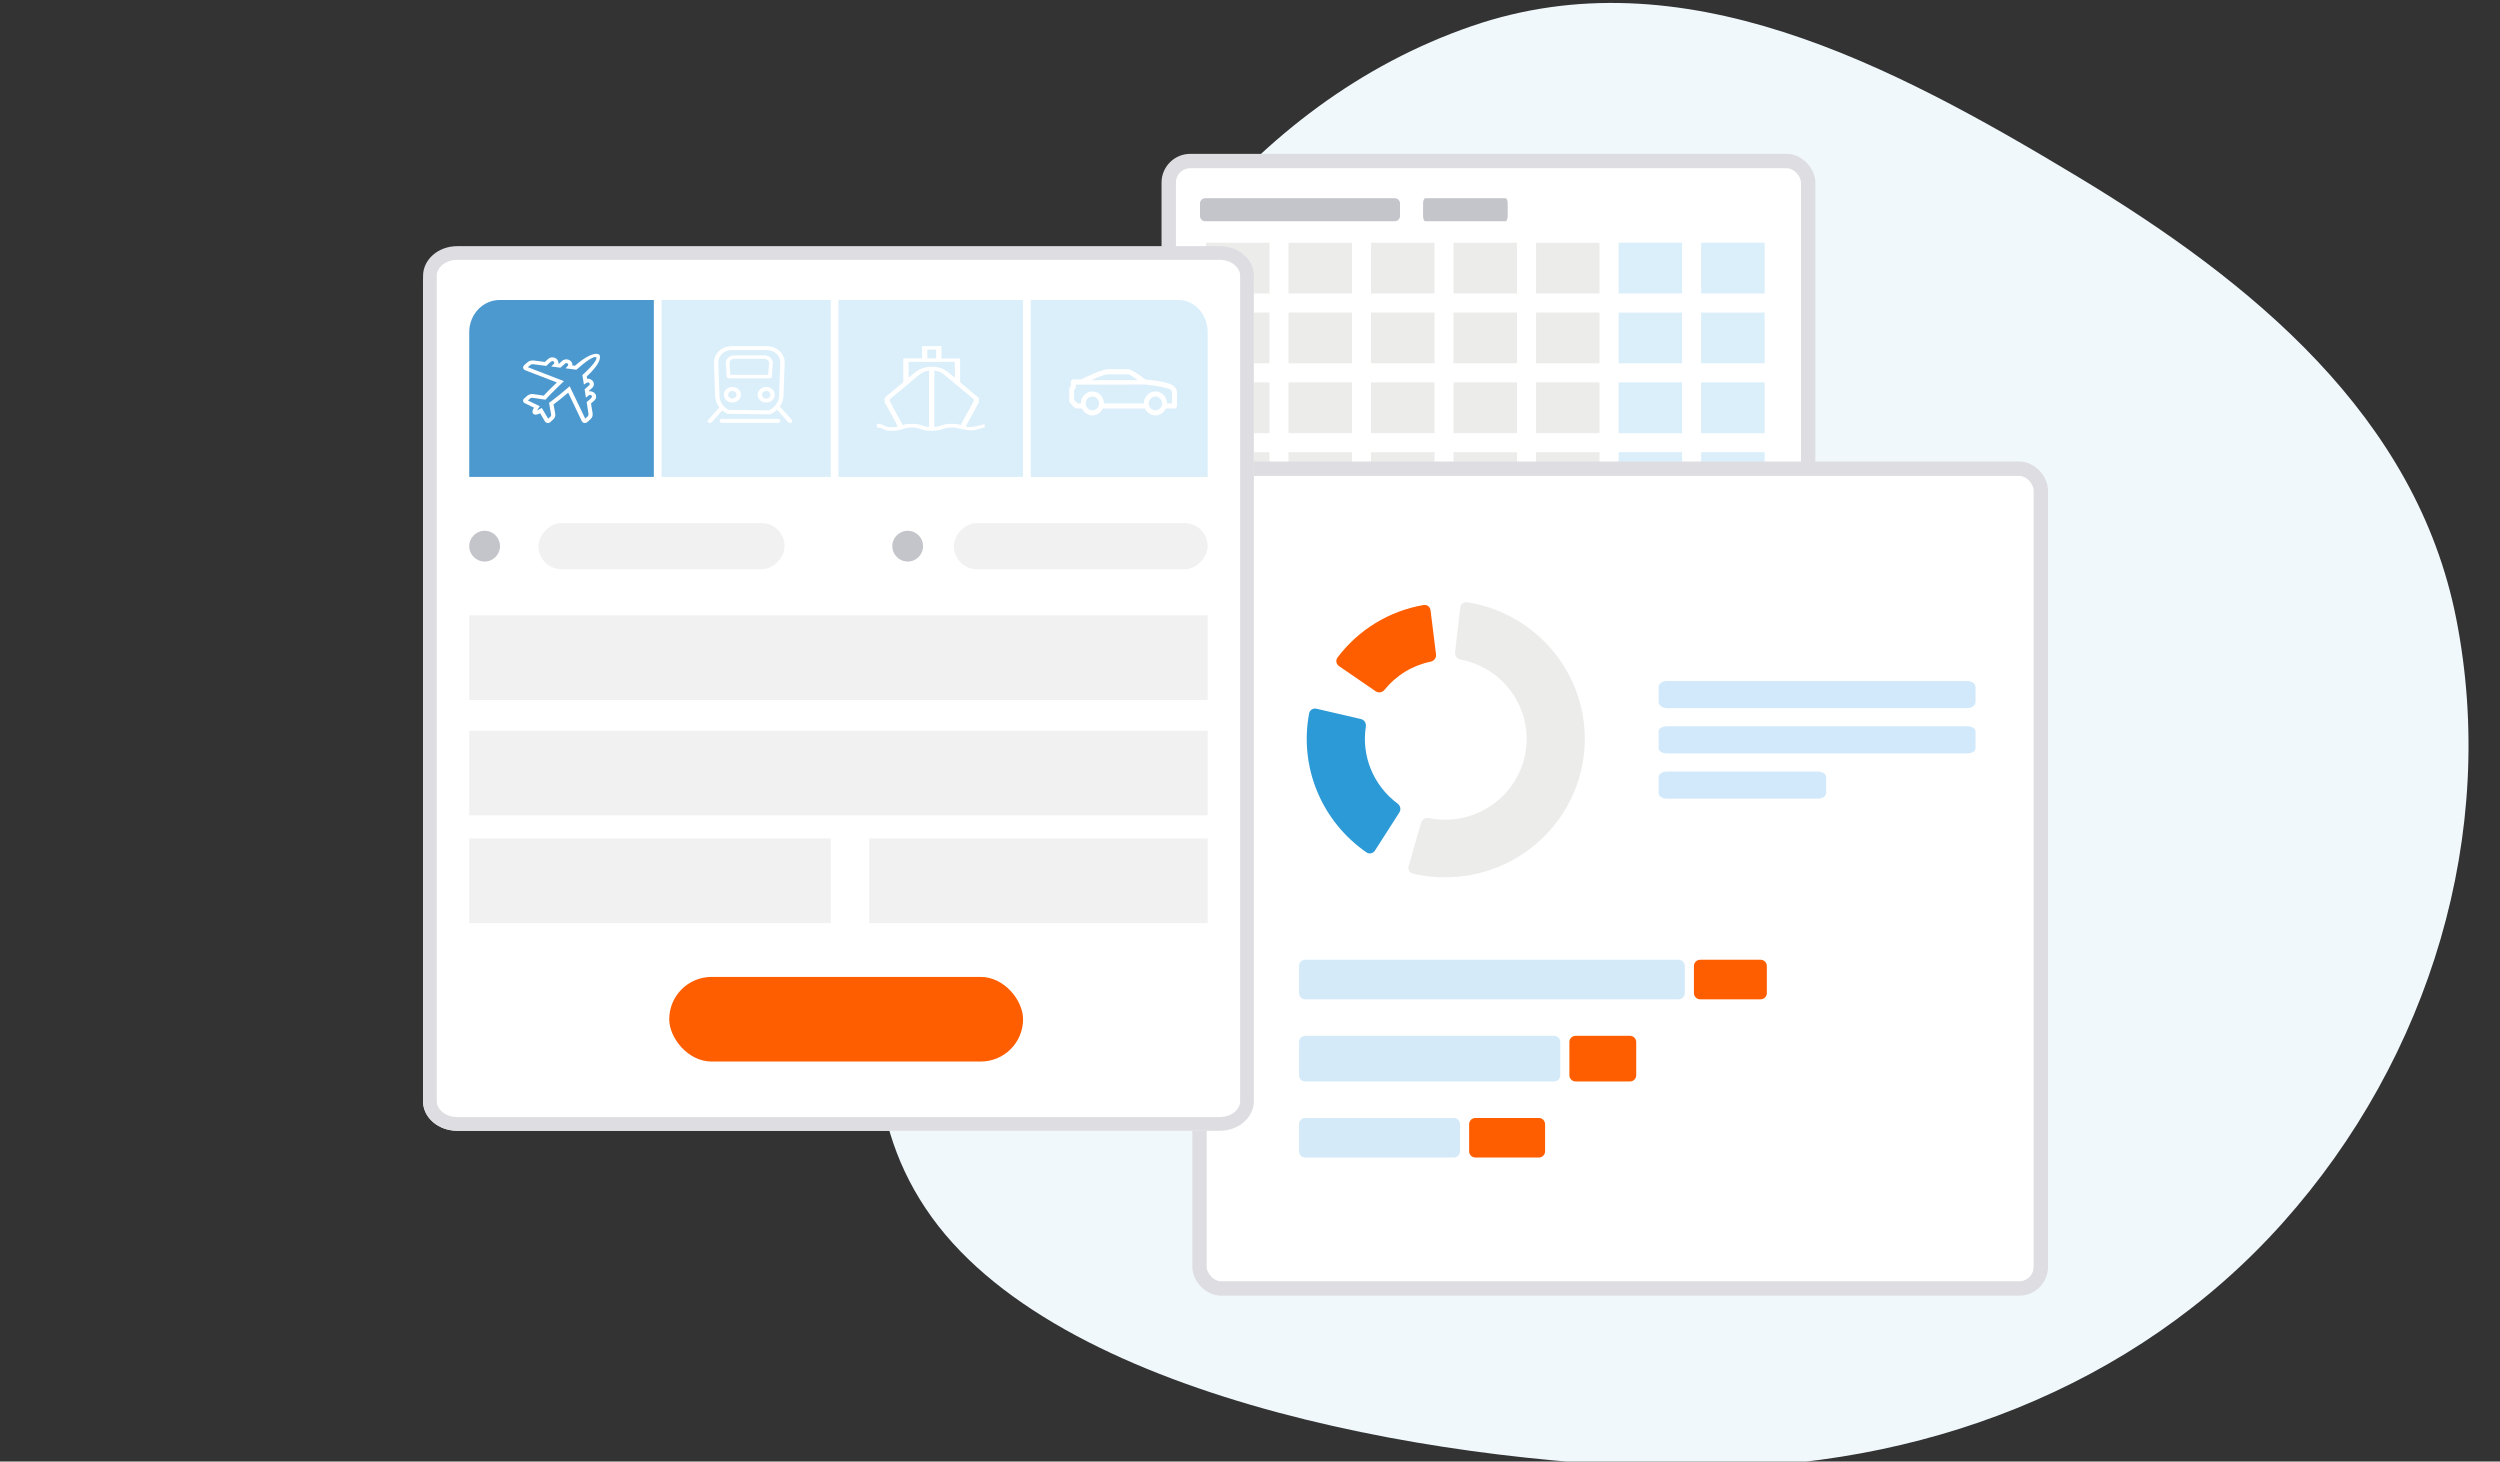 <?xml version="1.0" encoding="UTF-8"?> <svg xmlns="http://www.w3.org/2000/svg" width="325" height="190" viewBox="0 0 325 190" fill="none"><rect x="0" y="0" width="325" height="190" fill="#333333" stroke="none"/><g clip-path="url(#clip0)"><path fill-rule="evenodd" clip-rule="evenodd" d="M296.771 158.951C277.412 180.624 249.341 190.927 220.752 190.798C190.301 190.661 138.763 182.652 121.137 158.251C103.145 133.346 123.738 99.821 133.43 69.918C142.92 40.642 162.286 13.386 191.332 3.39C218.644 -6.008 245.787 8.329 270.014 22.916C292.792 36.631 314.136 54.123 319.314 80.451C324.77 108.189 315.962 137.465 296.771 158.951Z" fill="#F0F8FC"></path><rect x="151.935" y="20.935" width="83.13" height="55.897" rx="2.804" fill="white" stroke="#DDDDE2" stroke-width="1.87"></rect><rect x="156.777" y="63.738" width="8.252" height="6.602" fill="#ECECEA"></rect><rect x="167.505" y="63.738" width="8.252" height="6.602" fill="#ECECEA"></rect><rect x="178.233" y="63.738" width="8.252" height="6.602" fill="#ECECEA"></rect><rect x="156.777" y="31.553" width="8.252" height="6.602" fill="#ECECEA"></rect><rect x="156.777" y="40.631" width="8.252" height="6.602" fill="#ECECEA"></rect><rect x="156.777" y="49.709" width="8.252" height="6.602" fill="#ECECEA"></rect><rect x="156.777" y="58.786" width="8.252" height="6.602" fill="#ECECEA"></rect><rect x="167.505" y="31.553" width="8.252" height="6.602" fill="#ECECEA"></rect><rect x="167.505" y="40.631" width="8.252" height="6.602" fill="#ECECEA"></rect><rect x="167.505" y="49.709" width="8.252" height="6.602" fill="#ECECEA"></rect><rect x="167.505" y="58.786" width="8.252" height="6.602" fill="#ECECEA"></rect><rect x="178.233" y="31.553" width="8.252" height="6.602" fill="#ECECEA"></rect><rect x="178.233" y="40.631" width="8.252" height="6.602" fill="#ECECEA"></rect><rect x="178.233" y="49.709" width="8.252" height="6.602" fill="#ECECEA"></rect><rect x="178.233" y="58.786" width="8.252" height="6.602" fill="#ECECEA"></rect><rect x="188.961" y="31.553" width="8.252" height="6.602" fill="#ECECEA"></rect><rect x="188.961" y="40.631" width="8.252" height="6.602" fill="#ECECEA"></rect><rect x="188.961" y="49.709" width="8.252" height="6.602" fill="#ECECEA"></rect><rect x="188.961" y="58.786" width="8.252" height="6.602" fill="#ECECEA"></rect><rect x="199.689" y="31.553" width="8.252" height="6.602" fill="#ECECEA"></rect><rect x="199.689" y="40.631" width="8.252" height="6.602" fill="#ECECEA"></rect><rect x="199.689" y="49.709" width="8.252" height="6.602" fill="#ECECEA"></rect><rect x="199.689" y="58.786" width="8.252" height="6.602" fill="#ECECEA"></rect><rect x="210.418" y="31.553" width="8.252" height="6.602" fill="#DBEFFA"></rect><rect x="221.146" y="31.553" width="8.252" height="6.602" fill="#DBEFFA"></rect><rect x="210.418" y="40.631" width="8.252" height="6.602" fill="#DBEFFA"></rect><rect x="221.146" y="40.631" width="8.252" height="6.602" fill="#DBEFFA"></rect><rect x="210.418" y="49.709" width="8.252" height="6.602" fill="#DBEFFA"></rect><rect x="221.146" y="49.709" width="8.252" height="6.602" fill="#DBEFFA"></rect><rect x="210.418" y="58.786" width="8.252" height="6.602" fill="#DBEFFA"></rect><rect x="221.146" y="58.786" width="8.252" height="6.602" fill="#DBEFFA"></rect><rect x="155.935" y="60.935" width="109.369" height="106.564" rx="2.804" fill="white" stroke="#DDDDE2" stroke-width="1.87"></rect><path d="M183.122 112.59C182.999 113.019 183.248 113.469 183.683 113.57C185.858 114.08 188.111 114.187 190.33 113.886C192.816 113.547 195.205 112.702 197.346 111.404C199.486 110.105 201.332 108.381 202.766 106.341C204.2 104.3 205.192 101.987 205.679 99.548C206.167 97.108 206.138 94.595 205.596 92.167C205.054 89.739 204.009 87.449 202.529 85.441C201.049 83.432 199.165 81.75 196.995 80.499C195.058 79.382 192.931 78.632 190.722 78.282C190.283 78.213 189.884 78.532 189.833 78.973L189.158 84.814C189.107 85.257 189.426 85.654 189.864 85.738C191.034 85.961 192.16 86.378 193.193 86.974C194.46 87.704 195.559 88.686 196.424 89.859C197.288 91.031 197.897 92.368 198.214 93.785C198.53 95.203 198.547 96.67 198.263 98.094C197.978 99.518 197.399 100.868 196.562 102.06C195.725 103.251 194.647 104.257 193.398 105.015C192.148 105.774 190.753 106.267 189.302 106.464C188.116 106.625 186.913 106.586 185.743 106.35C185.308 106.263 184.865 106.507 184.743 106.933L183.122 112.59Z" fill="#ECECEA"></path><path d="M185.971 79.333C185.916 78.891 185.513 78.575 185.075 78.65C182.864 79.028 180.742 79.823 178.823 80.993C176.903 82.164 175.225 83.688 173.875 85.482C173.607 85.838 173.702 86.341 174.069 86.593L178.842 89.868C179.209 90.12 179.708 90.023 179.988 89.676C180.738 88.743 181.645 87.946 182.669 87.321C183.694 86.696 184.818 86.255 185.989 86.015C186.425 85.926 186.74 85.526 186.685 85.084L185.971 79.333Z" fill="#FE5E00"></path><path d="M171.135 92.133C170.703 92.033 170.269 92.301 170.186 92.737C169.543 96.134 169.9 99.649 171.223 102.86C172.548 106.073 174.779 108.832 177.642 110.812C178.006 111.064 178.501 110.952 178.74 110.579L181.921 105.612C182.162 105.234 182.048 104.735 181.688 104.468C180.152 103.33 178.952 101.796 178.223 100.028C177.494 98.259 177.267 96.332 177.559 94.454C177.628 94.013 177.361 93.578 176.926 93.477L171.135 92.133Z" fill="#2B9AD6"></path><path d="M215.622 89.327C215.622 88.886 216.111 88.528 216.714 88.528H255.729C256.332 88.528 256.821 88.886 256.821 89.327V91.26C256.821 91.701 256.332 92.059 255.729 92.059H216.714C216.111 92.059 215.622 91.701 215.622 91.26V89.327Z" fill="#D2E9FB"></path><path d="M215.621 95.068C215.621 94.706 216.11 94.413 216.714 94.413H255.729C256.332 94.413 256.821 94.706 256.821 95.068V97.291C256.821 97.652 256.332 97.945 255.729 97.945H216.714C216.11 97.945 215.621 97.652 215.621 97.291V95.068Z" fill="#D2E9FB"></path><path d="M215.621 101.019C215.621 100.621 216.107 100.299 216.706 100.299H236.314C236.913 100.299 237.398 100.621 237.398 101.019V103.111C237.398 103.508 236.913 103.83 236.314 103.83H216.706C216.107 103.83 215.621 103.508 215.621 103.111V101.019Z" fill="#D2E9FB"></path><path d="M228.882 124.768C229.327 124.768 229.688 125.129 229.688 125.574L229.688 129.104C229.688 129.549 229.327 129.91 228.882 129.91L221.017 129.91C220.571 129.91 220.21 129.549 220.21 129.104L220.21 125.574C220.21 125.129 220.571 124.768 221.017 124.768L228.882 124.768Z" fill="#FE5E00"></path><path d="M218.22 124.768C218.665 124.768 219.026 125.129 219.026 125.574L219.026 129.104C219.026 129.549 218.665 129.91 218.22 129.91L169.681 129.91C169.236 129.91 168.875 129.549 168.875 129.104L168.875 125.574C168.875 125.129 169.236 124.768 169.681 124.768L218.22 124.768Z" fill="#D4EAF8"></path><path d="M211.902 134.657C212.347 134.657 212.708 135.018 212.708 135.463L212.708 139.784C212.708 140.229 212.347 140.59 211.902 140.59L204.827 140.59C204.381 140.59 204.021 140.229 204.021 139.784L204.021 135.463C204.021 135.018 204.381 134.657 204.827 134.657L211.902 134.657Z" fill="#FE5E00"></path><path d="M202.03 134.657C202.475 134.657 202.836 135.018 202.836 135.463L202.836 139.784C202.836 140.229 202.475 140.59 202.03 140.59L169.682 140.59C169.237 140.59 168.876 140.229 168.876 139.784L168.876 135.463C168.876 135.018 169.237 134.657 169.682 134.657L202.03 134.657Z" fill="#D4EAF8"></path><path d="M200.055 145.337C200.5 145.337 200.861 145.698 200.861 146.143L200.861 149.673C200.861 150.118 200.5 150.479 200.055 150.479L191.795 150.479C191.349 150.479 190.988 150.118 190.988 149.673L190.988 146.143C190.988 145.698 191.349 145.337 191.795 145.337L200.055 145.337Z" fill="#FE5E00"></path><path d="M188.997 145.337C189.443 145.337 189.803 145.698 189.803 146.143L189.803 149.673C189.803 150.118 189.443 150.479 188.997 150.479L169.681 150.479C169.235 150.479 168.875 150.118 168.875 149.673L168.875 146.143C168.875 145.698 169.235 145.337 169.681 145.337L188.997 145.337Z" fill="#D4EAF8"></path><path d="M55 36.796C55 34.699 56.995 33 59.457 33H158.543C161.005 33 163 34.699 163 36.796V143.204C163 145.301 161.005 147 158.543 147H59.457C56.995 147 55 145.301 55 143.204V36.796Z" fill="white"></path><path d="M61 43.182C61 40.872 62.771 39 64.956 39H85V62H61V43.182Z" fill="#4C99D0"></path><rect x="61" y="80" width="96" height="11" fill="#F1F1F1"></rect><rect width="32" height="6" rx="3" transform="matrix(1 0 0 -1 70 74)" fill="#F1F1F1"></rect><rect width="33" height="6" rx="3" transform="matrix(1 0 0 -1 124 74)" fill="#F1F1F1"></rect><rect x="61" y="95" width="96" height="11" fill="#F1F1F1"></rect><rect x="87" y="127" width="46" height="11" rx="5.5" fill="#FE5E00"></rect><rect x="61" y="109" width="47" height="11" fill="#F1F1F1"></rect><rect x="113" y="109" width="44" height="11" fill="#F1F1F1"></rect><rect x="86" y="39" width="22" height="23" fill="#DBEFFA"></rect><path d="M99.948 53.348L94.719 53.278C94.543 53.188 94.389 53.078 94.246 52.958C94.103 52.838 93.981 52.698 93.882 52.548C93.772 52.388 93.695 52.218 93.629 52.038C93.574 51.858 93.541 51.668 93.53 51.468L93.376 47.139C93.376 47.039 93.387 46.929 93.398 46.83C93.42 46.72 93.453 46.62 93.497 46.52C93.53 46.43 93.585 46.33 93.651 46.24C93.717 46.16 93.783 46.07 93.871 45.99C93.948 45.92 94.037 45.85 94.136 45.79C94.235 45.73 94.334 45.68 94.433 45.64C94.532 45.6 94.653 45.57 94.763 45.55C94.884 45.52 94.994 45.51 95.115 45.51H99.695C99.816 45.51 99.937 45.53 100.047 45.55C100.157 45.57 100.267 45.6 100.377 45.64C100.487 45.68 100.586 45.73 100.686 45.79C100.774 45.85 100.862 45.92 100.95 45.99C101.027 46.07 101.104 46.16 101.17 46.24C101.225 46.33 101.28 46.43 101.324 46.52C101.368 46.61 101.39 46.72 101.412 46.83C101.434 46.929 101.434 47.039 101.434 47.139L101.28 51.468C101.269 51.668 101.236 51.868 101.17 52.048C101.104 52.248 101.005 52.428 100.884 52.598C100.763 52.758 100.63 52.898 100.465 53.028C100.322 53.148 100.146 53.258 99.959 53.338L99.948 53.348H99.937H99.948ZM94.477 48.969C94.488 49.029 94.51 49.079 94.554 49.119C94.598 49.159 94.664 49.179 94.73 49.179H100.091C100.157 49.179 100.212 49.159 100.267 49.119C100.322 49.079 100.333 49.029 100.344 48.969L100.465 47.269C100.476 47.13 100.454 46.989 100.41 46.859C100.366 46.73 100.278 46.62 100.179 46.52C100.069 46.42 99.948 46.34 99.805 46.28C99.673 46.23 99.519 46.2 99.376 46.2H95.446C95.302 46.2 95.148 46.23 95.005 46.28C94.873 46.34 94.752 46.42 94.642 46.52C94.543 46.62 94.466 46.74 94.411 46.859C94.356 46.98 94.345 47.13 94.356 47.269L94.477 48.969ZM95.633 50.379C95.501 50.329 95.358 50.309 95.214 50.309C95.071 50.309 94.917 50.329 94.785 50.379C94.653 50.429 94.532 50.509 94.422 50.599C94.312 50.689 94.235 50.809 94.18 50.928C94.125 51.048 94.103 51.178 94.103 51.318C94.103 51.458 94.125 51.588 94.18 51.708C94.235 51.828 94.323 51.938 94.422 52.028C94.521 52.118 94.653 52.198 94.785 52.248C94.917 52.298 95.06 52.328 95.214 52.328C95.523 52.328 95.798 52.218 95.996 52.028C96.106 51.938 96.183 51.828 96.238 51.708C96.293 51.588 96.326 51.458 96.326 51.318C96.326 51.178 96.293 51.048 96.238 50.928C96.183 50.809 96.106 50.699 95.996 50.599C95.886 50.499 95.776 50.429 95.633 50.379ZM95.424 50.858C95.49 50.889 95.545 50.919 95.6 50.968C95.655 51.019 95.688 51.069 95.71 51.129C95.743 51.188 95.754 51.248 95.754 51.318C95.754 51.388 95.743 51.448 95.71 51.508C95.688 51.568 95.644 51.628 95.6 51.668C95.556 51.708 95.49 51.748 95.424 51.778C95.358 51.798 95.281 51.818 95.214 51.818C95.148 51.818 95.06 51.798 95.005 51.778C94.939 51.748 94.873 51.718 94.829 51.668C94.785 51.618 94.73 51.568 94.708 51.508C94.675 51.448 94.664 51.388 94.664 51.318C94.664 51.248 94.675 51.188 94.708 51.129C94.73 51.069 94.774 51.008 94.829 50.968C94.884 50.928 94.939 50.889 95.005 50.858C95.06 50.839 95.137 50.819 95.214 50.819C95.291 50.819 95.358 50.839 95.424 50.858ZM100.036 50.379C99.904 50.329 99.761 50.309 99.607 50.309C99.453 50.309 99.309 50.329 99.177 50.379C99.045 50.439 98.924 50.509 98.825 50.599C98.715 50.699 98.638 50.809 98.572 50.928C98.528 51.048 98.495 51.178 98.495 51.318C98.495 51.458 98.528 51.588 98.572 51.708C98.638 51.828 98.715 51.938 98.825 52.038C98.935 52.138 99.045 52.198 99.177 52.258C99.309 52.298 99.453 52.328 99.607 52.328C99.761 52.328 99.904 52.308 100.036 52.258C100.168 52.208 100.289 52.128 100.399 52.038C100.509 51.948 100.575 51.828 100.641 51.708C100.697 51.588 100.719 51.458 100.719 51.318C100.719 51.178 100.697 51.048 100.641 50.928C100.586 50.809 100.498 50.699 100.399 50.609C100.289 50.509 100.168 50.439 100.036 50.379ZM99.816 50.858C99.882 50.889 99.948 50.919 99.992 50.968C100.036 51.019 100.08 51.069 100.113 51.129C100.135 51.188 100.157 51.248 100.157 51.318C100.157 51.388 100.135 51.448 100.113 51.508C100.08 51.568 100.047 51.628 99.992 51.668C99.937 51.708 99.882 51.748 99.816 51.778C99.75 51.798 99.684 51.818 99.607 51.818C99.53 51.818 99.464 51.798 99.397 51.778C99.332 51.748 99.265 51.718 99.221 51.668C99.177 51.618 99.133 51.568 99.1 51.508C99.078 51.448 99.056 51.388 99.056 51.318C99.056 51.248 99.078 51.188 99.1 51.129C99.133 51.069 99.166 51.008 99.221 50.968C99.276 50.928 99.332 50.889 99.397 50.858C99.464 50.839 99.53 50.819 99.607 50.819C99.684 50.819 99.75 50.839 99.816 50.858ZM95.005 46.819C95.06 46.76 95.126 46.72 95.203 46.69C95.281 46.66 95.368 46.65 95.446 46.65H99.376C99.453 46.65 99.541 46.66 99.618 46.69C99.684 46.72 99.761 46.77 99.816 46.819C99.871 46.88 99.915 46.94 99.948 47.01C99.981 47.08 99.981 47.16 99.981 47.239L99.86 48.729H94.95L94.84 47.239C94.84 47.16 94.851 47.08 94.873 47.01C94.895 46.94 94.95 46.88 95.005 46.819ZM93.64 54.898C93.684 54.947 93.761 54.977 93.838 54.977H101.159C101.236 54.977 101.313 54.947 101.357 54.898C101.401 54.847 101.445 54.788 101.445 54.718C101.445 54.648 101.412 54.578 101.357 54.538C101.302 54.498 101.236 54.458 101.159 54.458H93.838C93.761 54.458 93.684 54.488 93.64 54.538C93.596 54.588 93.552 54.648 93.552 54.718C93.552 54.788 93.585 54.847 93.64 54.898ZM92.308 54.998C92.385 54.987 92.451 54.958 92.506 54.907L93.893 53.358L93.926 53.388C94.014 53.458 94.114 53.528 94.213 53.588C94.312 53.658 94.411 53.718 94.521 53.768L94.587 53.798L100.08 53.868L100.135 53.838C100.289 53.768 100.443 53.698 100.586 53.608C100.73 53.518 100.862 53.408 100.983 53.298L101.016 53.268L102.491 54.907C102.546 54.958 102.612 54.987 102.689 54.998C102.766 55.008 102.832 54.987 102.887 54.938C102.953 54.898 102.986 54.828 102.997 54.768C103.008 54.708 102.986 54.628 102.931 54.578L101.379 52.848L101.39 52.828C101.533 52.628 101.643 52.408 101.72 52.178C101.797 51.958 101.841 51.718 101.852 51.488L102.007 47.16C102.007 47.02 101.995 46.88 101.973 46.74C101.951 46.6 101.907 46.47 101.852 46.34C101.797 46.21 101.731 46.08 101.643 45.97C101.566 45.85 101.467 45.74 101.357 45.64C101.247 45.53 101.126 45.44 101.005 45.37C100.873 45.29 100.741 45.22 100.597 45.16C100.454 45.11 100.311 45.07 100.157 45.04C100.014 45.01 99.86 45 99.706 45H95.115C94.961 45 94.807 45.01 94.664 45.04C94.51 45.07 94.356 45.11 94.224 45.16C94.092 45.21 93.948 45.29 93.816 45.37C93.695 45.44 93.574 45.53 93.464 45.64C93.354 45.74 93.255 45.85 93.178 45.97C93.09 46.09 93.024 46.21 92.969 46.34C92.914 46.47 92.87 46.6 92.848 46.74C92.826 46.88 92.815 47.02 92.815 47.16L92.969 51.488C92.98 51.728 93.024 51.968 93.09 52.188C93.167 52.418 93.277 52.628 93.409 52.818L93.453 52.888L93.519 52.968L92.066 54.578C92.022 54.628 92 54.698 92 54.768C92 54.837 92.044 54.898 92.11 54.938C92.165 54.987 92.242 55.008 92.319 54.998H92.308Z" fill="white"></path><rect x="109" y="39" width="24" height="23" fill="#DBEFFA"></rect><path d="M124.796 55.228C124.712 55.19 124.613 55.165 124.514 55.153C124.415 55.14 124.302 55.128 124.204 55.115C124.091 55.103 123.978 55.103 123.865 55.103H123.526C122.99 55.103 122.581 55.228 122.256 55.34C122.129 55.377 122.016 55.414 121.903 55.452C121.79 55.477 121.692 55.489 121.579 55.489H121.466V48.189L121.593 48.202C121.649 48.202 121.72 48.214 121.79 48.227C121.861 48.239 121.946 48.264 122.03 48.301C122.115 48.326 122.2 48.364 122.27 48.401C122.355 48.438 122.425 48.476 122.468 48.501C122.694 48.663 122.976 48.899 123.23 49.111C123.357 49.211 123.456 49.31 123.554 49.385L123.597 49.41L123.653 49.46L124.077 49.809L124.147 49.871C124.175 49.896 124.204 49.908 124.232 49.946L126.391 51.739C126.419 51.764 126.448 51.777 126.476 51.789V51.802C126.518 51.827 126.532 51.839 126.56 51.877C126.56 51.901 126.575 51.926 126.575 51.951V52.126C126.575 52.163 126.476 52.362 126.321 52.636C126.194 52.898 125.982 53.247 125.784 53.608C125.587 53.969 125.389 54.331 125.234 54.605C125.093 54.879 124.98 55.091 124.966 55.153L124.923 55.265L124.81 55.215L124.796 55.228ZM115.679 52.126C115.679 51.864 115.694 51.864 115.849 51.752C115.877 51.727 115.919 51.702 115.962 51.665C116.004 51.627 116.06 51.59 116.131 51.528L116.343 51.341C116.427 51.279 116.498 51.216 116.569 51.154C116.667 51.079 116.766 51.005 116.851 50.93C116.95 50.855 117.091 50.743 117.232 50.631C117.359 50.519 117.5 50.407 117.571 50.319C117.698 50.22 117.853 50.108 117.994 49.983C118.135 49.858 118.319 49.709 118.474 49.572C118.94 49.173 119.405 48.775 119.772 48.526C119.815 48.488 119.885 48.451 119.97 48.413C120.04 48.376 120.125 48.339 120.224 48.301C120.294 48.276 120.379 48.251 120.45 48.239C120.534 48.214 120.605 48.202 120.661 48.202H120.774V55.502H120.661C120.562 55.502 120.45 55.477 120.351 55.452C120.238 55.427 120.125 55.39 119.998 55.352C119.659 55.24 119.25 55.103 118.714 55.103C118.502 55.103 118.262 55.103 118.05 55.115C117.839 55.128 117.627 55.165 117.458 55.228L117.359 55.265L116.907 54.43L116.089 52.948L115.679 52.163V52.138V52.126ZM118.121 48.862V47.043H124.133V49.086L123.921 48.924C123.823 48.862 123.738 48.787 123.667 48.725C123.498 48.575 123.329 48.438 123.159 48.314C122.976 48.189 122.792 48.065 122.595 47.977C122.397 47.89 122.185 47.803 121.946 47.753C121.706 47.703 121.438 47.678 121.127 47.678C120.972 47.678 120.831 47.691 120.69 47.703C120.534 47.728 120.379 47.753 120.238 47.778C120.083 47.828 119.942 47.865 119.815 47.915C119.673 47.965 119.532 48.027 119.433 48.09C119.25 48.189 119.123 48.289 118.982 48.401L118.869 48.488L118.121 49.099V48.862ZM120.661 45.436H121.692V46.582H120.548V45.436H120.661ZM119.758 46.582H117.429V49.609C117.429 49.697 117.274 49.809 117.175 49.896C117.02 50.02 116.865 50.157 116.71 50.282C116.54 50.431 116.357 50.581 116.188 50.718C116.159 50.743 116.145 50.755 116.131 50.768L116.089 50.818L116.032 50.855C116.004 50.88 115.821 51.017 115.637 51.179C115.51 51.279 115.383 51.378 115.256 51.49L115.058 51.665C115.03 51.69 115.002 51.677 115.002 51.69C115.002 51.802 115.002 51.901 115.002 51.989V52.001C115.002 52.076 115.002 52.126 115.002 52.175C115.002 52.225 115.016 52.263 115.016 52.3C115.016 52.337 115.087 52.45 115.171 52.612L115.327 52.861L116.357 54.754L116.47 54.954L116.526 55.066C116.569 55.14 116.597 55.19 116.611 55.228C116.639 55.265 116.653 55.29 116.653 55.302C116.681 55.352 116.681 55.39 116.653 55.427C116.639 55.452 116.597 55.464 116.54 55.489C116.484 55.502 116.413 55.514 116.343 55.527C116.244 55.527 116.145 55.539 116.046 55.539C115.933 55.539 115.806 55.527 115.694 55.527C115.581 55.514 115.468 55.502 115.397 55.489C115.27 55.477 115.171 55.452 115.087 55.414C115.002 55.377 114.931 55.327 114.847 55.29C114.748 55.228 114.635 55.178 114.508 55.14C114.367 55.103 114.212 55.078 114 55.103V55.576C114.593 55.614 114.79 55.738 114.974 55.838C115.058 55.875 115.129 55.925 115.242 55.95C115.355 55.987 115.51 56 115.75 56C116.216 56 116.498 55.987 116.71 55.95C116.921 55.925 117.048 55.875 117.204 55.826C117.288 55.788 117.373 55.763 117.472 55.738C117.585 55.701 117.698 55.664 117.853 55.639C117.909 55.626 118.05 55.601 118.206 55.589C118.361 55.576 118.488 55.564 118.544 55.564C118.827 55.576 119.052 55.601 119.25 55.651C119.448 55.701 119.617 55.738 119.772 55.801C119.942 55.85 120.111 55.9 120.294 55.938C120.478 55.975 120.69 56 120.944 56C121.423 56 121.72 55.987 121.946 55.938C122.171 55.913 122.298 55.85 122.454 55.801C122.609 55.751 122.764 55.689 123.018 55.639C123.244 55.601 123.512 55.576 123.78 55.576C124.006 55.576 124.232 55.589 124.415 55.639C125.319 55.863 125.869 55.95 126.278 55.95C126.673 55.95 126.913 55.875 127.196 55.788C127.421 55.714 127.661 55.639 128 55.576V55.14C127.52 55.278 126.462 55.564 125.77 55.502C125.756 55.502 125.742 55.502 125.728 55.502C125.685 55.489 125.657 55.477 125.629 55.464C125.587 55.439 125.573 55.402 125.587 55.352C125.601 55.34 125.601 55.315 125.615 55.302L125.643 55.24C125.671 55.203 125.7 55.165 125.728 55.091C125.784 55.003 126.052 54.53 126.349 53.982L126.857 53.035L127.252 52.3V51.727L127.111 51.615C126.546 51.179 126.01 50.693 125.46 50.232C125.417 50.207 125.347 50.145 125.248 50.07C125.177 50.008 125.093 49.933 125.022 49.883C124.966 49.821 124.909 49.771 124.881 49.734C124.839 49.697 124.81 49.659 124.81 49.634V46.607H122.383V45H119.871V46.607H119.758V46.582Z" fill="white"></path><path d="M134 39H153.209C155.303 39 157 40.872 157 43.182V62H134V39Z" fill="#DBEFFA"></path><circle cx="63" cy="71" r="2" fill="#C4C5CB"></circle><circle cx="118" cy="71" r="2" fill="#C4C5CB"></circle><path d="M69.309 53.765C69.231 53.684 69.209 53.583 69.22 53.492C69.22 53.392 69.265 53.281 69.321 53.19L69.354 53.109L69.422 52.998L68.232 52.423C68.176 52.403 68.131 52.372 68.097 52.332C68.064 52.292 68.041 52.251 68.019 52.201C67.996 52.15 67.996 52.1 68.007 52.049C68.007 51.999 68.03 51.959 68.052 51.908L68.086 51.858L68.524 51.464C68.546 51.444 68.569 51.424 68.602 51.404C68.625 51.383 68.659 51.363 68.692 51.353C68.726 51.333 68.76 51.323 68.793 51.303C68.827 51.292 68.861 51.282 68.894 51.272C68.928 51.262 68.973 51.252 69.006 51.242C69.04 51.232 69.074 51.232 69.119 51.232C69.152 51.222 69.186 51.222 69.231 51.222C69.265 51.222 69.298 51.232 69.332 51.232L70.69 51.434L70.87 51.232L71.038 51.06L71.274 50.818L71.543 50.546C71.678 50.415 71.813 50.283 71.948 50.152L72.397 49.718L68.254 48.124C68.209 48.104 68.165 48.073 68.12 48.033C68.086 48.003 68.052 47.962 68.03 47.912C68.019 47.861 67.996 47.811 68.007 47.761C68.007 47.72 68.019 47.67 68.041 47.619C68.097 47.508 68.311 47.316 68.456 47.195L68.569 47.105C68.591 47.084 68.614 47.064 68.647 47.044C68.681 47.024 68.715 47.004 68.737 46.983L68.804 46.953C68.827 46.953 68.861 46.933 68.872 46.923C68.894 46.923 68.905 46.913 68.928 46.903C68.95 46.893 68.962 46.893 68.984 46.883H69.029L69.096 46.873C69.141 46.862 69.197 46.862 69.242 46.862C69.309 46.862 69.354 46.862 69.377 46.862L70.825 47.054L71.285 46.64C71.319 46.62 71.341 46.6 71.375 46.58C71.42 46.55 71.465 46.529 71.51 46.509H71.521C71.566 46.489 71.611 46.479 71.656 46.469C71.712 46.459 71.757 46.459 71.813 46.459C71.869 46.459 71.914 46.459 71.959 46.469C72.015 46.479 72.06 46.489 72.105 46.509C72.15 46.529 72.206 46.55 72.251 46.58C72.284 46.6 72.329 46.63 72.363 46.671H72.374C72.408 46.711 72.43 46.741 72.453 46.772C72.486 46.812 72.509 46.852 72.52 46.893C72.543 46.943 72.565 46.994 72.576 47.034C72.587 47.084 72.599 47.135 72.599 47.165V47.206L72.587 47.276L72.666 47.286L73.07 46.923C73.104 46.893 73.149 46.862 73.182 46.832C73.216 46.802 73.272 46.792 73.317 46.772C73.373 46.751 73.418 46.741 73.474 46.731C73.519 46.721 73.575 46.711 73.62 46.711C73.665 46.711 73.721 46.721 73.777 46.731C73.822 46.741 73.878 46.751 73.923 46.772C73.957 46.782 73.991 46.802 74.024 46.822C74.058 46.832 74.092 46.852 74.114 46.873L74.226 46.973C74.249 47.004 74.271 47.034 74.294 47.054C74.316 47.084 74.327 47.115 74.35 47.155C74.361 47.195 74.383 47.236 74.395 47.286C74.395 47.327 74.406 47.377 74.406 47.417C74.406 47.448 74.406 47.478 74.395 47.508L74.743 47.549L74.754 47.538C75.562 46.832 76.18 46.439 76.651 46.227C77.515 45.833 77.852 46.065 77.886 46.095L77.897 46.105C77.919 46.126 78.077 46.307 77.953 46.731C77.83 47.175 77.426 47.871 76.292 48.921L76.281 48.931L76.326 49.244C76.359 49.234 76.393 49.234 76.427 49.234C76.471 49.234 76.528 49.234 76.572 49.244C76.617 49.254 76.674 49.274 76.718 49.284C76.752 49.304 76.786 49.315 76.819 49.335C76.853 49.355 76.887 49.375 76.92 49.395L77.033 49.496C77.055 49.516 77.078 49.547 77.089 49.577C77.111 49.607 77.134 49.638 77.145 49.668C77.167 49.718 77.179 49.759 77.19 49.809C77.201 49.849 77.201 49.9 77.201 49.94C77.201 49.981 77.201 50.031 77.19 50.081C77.179 50.122 77.167 50.172 77.145 50.213C77.123 50.253 77.1 50.294 77.066 50.334C77.044 50.374 77.01 50.404 76.977 50.435L76.572 50.798L76.584 50.869H76.662L76.707 50.859C76.741 50.859 76.797 50.869 76.853 50.879C76.898 50.889 76.954 50.909 77.01 50.929C77.055 50.939 77.1 50.959 77.145 50.99C77.179 51.01 77.224 51.03 77.257 51.06V51.071C77.302 51.101 77.336 51.141 77.358 51.181C77.392 51.212 77.414 51.252 77.437 51.292C77.448 51.343 77.471 51.383 77.482 51.434C77.493 51.474 77.493 51.525 77.493 51.565C77.493 51.605 77.493 51.656 77.482 51.706C77.471 51.747 77.459 51.787 77.437 51.827V51.837C77.414 51.878 77.392 51.918 77.358 51.959C77.336 51.989 77.313 52.009 77.291 52.039L76.831 52.453L77.044 53.755C77.044 53.775 77.044 53.825 77.044 53.876C77.044 53.916 77.044 53.967 77.033 54.017L77.021 54.068V54.108C77.01 54.128 77.01 54.148 76.999 54.158C76.988 54.169 76.988 54.199 76.977 54.209C76.965 54.229 76.954 54.259 76.943 54.27L76.909 54.33C76.887 54.36 76.864 54.391 76.842 54.411C76.819 54.441 76.797 54.461 76.775 54.481C76.73 54.522 76.685 54.572 76.64 54.613C76.516 54.724 76.382 54.865 76.269 54.925L76.202 54.966C76.146 54.986 76.09 54.996 76.034 54.996C75.978 54.996 75.921 54.986 75.876 54.966C75.832 54.946 75.775 54.925 75.731 54.885C75.697 54.855 75.663 54.814 75.641 54.764L73.867 51.05L73.384 51.444C73.239 51.565 73.093 51.686 72.947 51.807L72.644 52.049L72.374 52.261L72.172 52.413L71.959 52.574L72.183 53.795C72.183 53.836 72.195 53.866 72.195 53.896C72.195 53.926 72.195 53.967 72.183 53.997C72.183 54.027 72.172 54.068 72.172 54.098C72.161 54.128 72.15 54.158 72.138 54.199C72.127 54.229 72.116 54.259 72.094 54.29C72.071 54.32 72.071 54.35 72.049 54.38C72.026 54.411 72.004 54.431 71.981 54.461C71.959 54.492 71.936 54.512 71.914 54.532L71.532 54.885L71.476 54.915L71.431 54.946C71.375 54.976 71.319 54.986 71.274 54.996C71.229 55.006 71.162 54.996 71.106 54.976C71.049 54.966 71.005 54.935 70.96 54.905C70.915 54.875 70.881 54.835 70.847 54.794L70.219 53.724L70.095 53.775L70.005 53.815C69.893 53.856 69.781 53.896 69.669 53.906C69.556 53.916 69.456 53.896 69.354 53.815L69.298 53.765H69.309ZM77.482 46.428C77.437 46.408 77.268 46.378 76.898 46.58C76.528 46.761 75.944 47.165 75.034 47.983L74.933 48.063L73.53 47.882L73.822 47.559C73.845 47.528 73.856 47.488 73.867 47.448C73.878 47.407 73.867 47.367 73.856 47.337L73.833 47.306C73.822 47.286 73.822 47.286 73.8 47.266C73.788 47.256 73.766 47.246 73.755 47.236C73.744 47.226 73.732 47.226 73.721 47.216C73.71 47.206 73.688 47.206 73.676 47.206C73.665 47.206 73.643 47.206 73.62 47.206C73.598 47.206 73.598 47.206 73.575 47.206C73.553 47.206 73.553 47.216 73.53 47.216C73.508 47.216 73.508 47.226 73.485 47.236C73.463 47.246 73.463 47.256 73.452 47.266L72.857 47.801L71.656 47.639L71.992 47.306C72.004 47.296 72.015 47.286 72.026 47.276C72.026 47.266 72.037 47.256 72.037 47.236C72.06 47.185 72.06 47.125 72.026 47.074C72.004 47.024 71.959 46.983 71.903 46.963C71.891 46.953 71.88 46.953 71.858 46.953C71.847 46.943 71.824 46.943 71.813 46.943C71.644 46.943 71.341 47.256 71.139 47.448C71.094 47.498 71.049 47.538 71.027 47.569L69.298 47.347H69.242C69.164 47.357 69.175 47.347 69.108 47.367L69.063 47.387C69.04 47.397 69.029 47.397 69.006 47.407L68.973 47.428C68.962 47.438 68.95 47.448 68.95 47.448L68.625 47.74L73.317 49.547L72.756 50.081L72.475 50.354L72.206 50.616L71.948 50.879L71.689 51.131L71.454 51.383L71.207 51.636L70.915 51.959L69.242 51.716L69.209 51.706L69.164 51.716C69.152 51.716 69.13 51.716 69.108 51.716C69.096 51.726 69.074 51.726 69.063 51.736C69.04 51.736 69.029 51.747 69.006 51.747L68.962 51.767L68.928 51.787L68.905 51.817L68.625 52.059L70.174 52.806L70.028 53.028C69.983 53.089 69.938 53.159 69.904 53.21L69.792 53.371L69.927 53.301C69.949 53.291 69.994 53.27 70.028 53.25C70.084 53.23 70.14 53.2 70.185 53.169L70.432 53.038L71.263 54.431L71.566 54.158L71.588 54.128L71.611 54.088L71.633 54.037C71.633 54.027 71.644 54.007 71.644 53.987L71.656 53.947V53.906L71.644 53.876L71.375 52.372L71.746 52.1L72.015 51.888L72.296 51.666L72.587 51.444L72.868 51.212L73.16 50.97L73.463 50.717L74.058 50.213L76.079 54.421L76.393 54.138L76.438 54.078L76.46 54.037L76.483 53.987C76.505 53.936 76.505 53.936 76.505 53.866C76.505 53.846 76.505 53.825 76.505 53.825L76.269 52.271L76.37 52.181C76.584 52.009 76.954 51.706 76.954 51.555C76.954 51.545 76.954 51.535 76.954 51.514C76.954 51.494 76.943 51.494 76.932 51.474C76.932 51.464 76.92 51.454 76.92 51.444C76.92 51.434 76.898 51.424 76.887 51.414C76.876 51.404 76.864 51.393 76.853 51.383C76.831 51.373 76.819 51.373 76.797 51.363L76.752 51.353C76.73 51.343 76.718 51.343 76.707 51.343C76.696 51.343 76.685 51.343 76.662 51.343C76.651 51.343 76.64 51.353 76.629 51.353C76.606 51.363 76.595 51.363 76.584 51.373C76.572 51.383 76.561 51.383 76.55 51.393L76.168 51.696L76 50.616L76.595 50.081C76.606 50.071 76.617 50.061 76.629 50.051C76.629 50.041 76.64 50.031 76.651 50.011C76.651 50.001 76.651 49.991 76.662 49.971C76.662 49.96 76.662 49.94 76.662 49.93C76.662 49.92 76.662 49.9 76.662 49.89C76.662 49.87 76.651 49.859 76.651 49.849C76.651 49.839 76.629 49.829 76.629 49.809C76.617 49.799 76.606 49.789 76.595 49.779C76.572 49.759 76.572 49.759 76.55 49.748L76.516 49.728C76.348 49.668 76.101 49.859 75.944 49.981L75.91 50.011L75.708 48.749L75.809 48.669C76.471 48.063 76.887 47.609 77.145 47.296C77.594 46.731 77.549 46.519 77.527 46.459L77.515 46.449C77.515 46.449 77.504 46.428 77.482 46.428Z" fill="white"></path><path d="M55.89 35.829C55.89 34.328 57.355 32.89 59.457 32.89H158.543C160.645 32.89 162.11 34.328 162.11 35.829V143.171C162.11 144.672 160.645 146.11 158.543 146.11H59.457C57.355 146.11 55.89 144.672 55.89 143.171V35.829Z" stroke="#DDDDE2" stroke-width="1.78"></path><path d="M150.032 51.571C149.976 51.571 149.92 51.6 149.878 51.614C149.822 51.643 149.766 51.672 149.724 51.701C149.668 51.73 149.626 51.773 149.584 51.817C149.556 51.846 149.514 51.904 149.486 51.947C149.444 51.99 149.416 52.048 149.402 52.106C149.374 52.149 149.36 52.207 149.346 52.265C149.346 52.323 149.332 52.381 149.332 52.439V52.511L149.346 52.569V52.627L149.374 52.699C149.374 52.728 149.388 52.771 149.402 52.8C149.416 52.829 149.444 52.872 149.458 52.901C149.472 52.93 149.5 52.959 149.514 52.988C149.542 53.031 149.57 53.06 149.584 53.075C149.626 53.118 149.682 53.161 149.724 53.19C149.766 53.219 149.822 53.248 149.878 53.277C149.92 53.292 149.976 53.321 150.032 53.321C150.088 53.335 150.144 53.349 150.2 53.349C150.256 53.349 150.326 53.335 150.368 53.321C150.438 53.321 150.48 53.292 150.536 53.277C150.592 53.248 150.634 53.219 150.69 53.19C150.746 53.161 150.774 53.118 150.816 53.075C150.844 53.046 150.872 53.031 150.886 53.002C150.914 52.974 150.928 52.93 150.956 52.901C150.97 52.872 150.984 52.843 150.998 52.8C151.012 52.771 151.026 52.742 151.04 52.699L151.054 52.627L151.068 52.569V52.439C151.068 52.381 151.068 52.323 151.054 52.265C151.04 52.207 151.026 52.149 151.012 52.106C150.984 52.048 150.956 51.99 150.928 51.947C150.9 51.904 150.858 51.846 150.816 51.802C150.774 51.759 150.732 51.73 150.69 51.701C150.648 51.658 150.592 51.643 150.536 51.614C150.48 51.586 150.438 51.571 150.382 51.557C150.326 51.557 150.27 51.542 150.2 51.542C150.13 51.542 150.088 51.557 150.032 51.557V51.571ZM149.92 50.111C149.598 50.068 149.22 50.024 148.786 49.981C146.854 49.995 144.782 49.995 142.738 49.995H139.854V50.328C139.84 50.371 139.84 50.386 139.84 50.429L139.812 50.487C139.77 50.559 139.7 50.617 139.63 50.689V51.976L140.092 52.453H140.512C140.512 52.337 140.526 52.236 140.54 52.149C140.554 52.048 140.582 51.947 140.624 51.86C140.694 51.658 140.806 51.499 140.946 51.354C141.086 51.21 141.254 51.094 141.436 51.007C141.618 50.935 141.814 50.892 142.01 50.892C142.108 50.892 142.206 50.906 142.304 50.92C142.402 50.949 142.5 50.978 142.584 51.007C142.682 51.051 142.766 51.094 142.85 51.152C142.92 51.21 143.004 51.282 143.074 51.354C143.144 51.426 143.2 51.499 143.256 51.586C143.312 51.672 143.368 51.759 143.396 51.86C143.438 51.947 143.466 52.048 143.48 52.149C143.508 52.236 143.508 52.337 143.508 52.453H148.702C148.702 52.337 148.716 52.236 148.73 52.149C148.744 52.048 148.772 51.947 148.814 51.86C148.856 51.759 148.898 51.672 148.954 51.586C149.01 51.499 149.08 51.426 149.136 51.354C149.192 51.282 149.29 51.21 149.374 51.152C149.458 51.094 149.542 51.051 149.626 51.007C149.724 50.978 149.808 50.949 149.906 50.92C150.004 50.906 150.102 50.892 150.2 50.892C150.298 50.892 150.396 50.906 150.494 50.92C150.592 50.949 150.69 50.978 150.774 51.007C150.872 51.051 150.956 51.094 151.04 51.152C151.124 51.21 151.194 51.282 151.264 51.354C151.334 51.426 151.516 51.658 151.586 51.86C151.67 52.034 151.712 52.236 151.712 52.453H152.37V51.051C152.37 51.022 152.37 50.993 152.356 50.964C152.342 50.935 152.342 50.906 152.342 50.877C152.328 50.848 152.314 50.819 152.3 50.805C152.286 50.776 152.272 50.761 152.258 50.733C152.244 50.704 152.216 50.704 152.188 50.675C152.16 50.66 152.146 50.646 152.118 50.617C152.09 50.602 152.048 50.588 152.02 50.574C151.992 50.559 151.95 50.545 151.922 50.53L151.796 50.501C151.558 50.429 151.236 50.342 150.76 50.241C150.522 50.198 150.242 50.154 149.92 50.111ZM141.87 49.417H147.932C147.736 49.272 147.526 49.142 147.33 49.012C147.246 48.954 147.162 48.896 147.078 48.853C147.008 48.81 146.938 48.766 146.882 48.737C146.812 48.708 146.77 48.694 146.728 48.679C146.686 48.665 146.658 48.651 146.644 48.651H144.054C143.998 48.651 143.942 48.665 143.858 48.679C143.774 48.694 143.69 48.708 143.592 48.737C143.494 48.766 143.382 48.795 143.256 48.839C143.13 48.882 142.99 48.94 142.85 48.998L142.612 49.084L142.36 49.2L141.87 49.417ZM140.652 53.104H139.98C139.7 53.104 139.294 52.598 139.14 52.41C139.07 52.308 139.014 52.265 139 52.149V50.516C139.014 50.472 139.014 50.443 139.042 50.4L139.07 50.342L139.21 50.198V49.663C139.21 49.634 139.224 49.619 139.224 49.605C139.224 49.576 139.238 49.561 139.238 49.532C139.252 49.518 139.252 49.504 139.266 49.475C139.28 49.46 139.294 49.446 139.308 49.431C139.322 49.417 139.336 49.402 139.364 49.388C139.392 49.373 139.392 49.373 139.406 49.359C139.434 49.345 139.448 49.345 139.476 49.345C139.504 49.345 139.504 49.33 139.532 49.33H140.54L140.876 49.171C141.016 49.099 141.198 49.012 141.394 48.911C141.604 48.81 141.842 48.708 142.094 48.607C142.29 48.52 142.5 48.434 142.71 48.347C142.836 48.304 142.976 48.246 143.102 48.217C143.228 48.173 143.34 48.13 143.466 48.101C143.578 48.072 143.69 48.043 143.788 48.029C143.886 48.014 143.984 48 144.054 48H146.644C146.7 48 146.756 48.014 146.812 48.029C146.882 48.043 146.952 48.072 147.022 48.101C147.092 48.13 147.162 48.173 147.246 48.217C147.33 48.26 147.414 48.304 147.512 48.361C147.61 48.419 147.708 48.477 147.82 48.549C147.932 48.636 148.044 48.708 148.156 48.781C148.31 48.896 148.464 48.998 148.59 49.099C148.716 49.185 148.828 49.272 148.926 49.345C149.29 49.373 150.032 49.431 150.76 49.561C151.516 49.692 152.244 49.894 152.608 50.198C152.65 50.227 152.678 50.27 152.72 50.313C152.762 50.342 152.79 50.386 152.818 50.443C152.846 50.472 152.874 50.53 152.902 50.574C152.93 50.617 152.944 50.66 152.958 50.718C152.972 50.761 152.986 50.805 152.986 50.848C153 50.906 153 50.949 153 50.993V52.771C153 52.8 153 52.815 153 52.843C153 52.872 152.986 52.887 152.972 52.901C152.972 52.93 152.958 52.945 152.944 52.959C152.93 52.974 152.916 52.988 152.902 53.002C152.888 53.017 152.874 53.031 152.86 53.046C152.846 53.06 152.818 53.075 152.804 53.075C152.79 53.089 152.762 53.089 152.748 53.104C152.72 53.104 152.706 53.104 152.678 53.104H151.558C151.544 53.147 151.53 53.176 151.502 53.219C151.488 53.263 151.46 53.292 151.432 53.335C151.404 53.364 151.39 53.407 151.362 53.436C151.32 53.48 151.292 53.508 151.264 53.537C151.194 53.61 151.124 53.682 151.04 53.74C150.956 53.783 150.872 53.841 150.774 53.884C150.69 53.913 150.592 53.942 150.494 53.971C150.396 53.986 150.298 54 150.2 54C150.102 54 150.004 53.986 149.906 53.971C149.822 53.942 149.724 53.913 149.626 53.884C149.542 53.841 149.458 53.783 149.374 53.74C149.29 53.682 149.206 53.61 149.136 53.537C149.108 53.508 149.08 53.48 149.052 53.436C149.024 53.407 148.996 53.364 148.968 53.335C148.954 53.292 148.926 53.263 148.898 53.219C148.884 53.176 148.856 53.147 148.842 53.104H143.368C143.354 53.147 143.34 53.176 143.312 53.219C143.284 53.263 143.27 53.292 143.242 53.335C143.214 53.364 143.186 53.407 143.158 53.436C143.13 53.48 143.102 53.508 143.074 53.537C143.004 53.61 142.92 53.682 142.85 53.74C142.766 53.783 142.682 53.841 142.584 53.884C142.5 53.913 142.402 53.942 142.304 53.971C142.206 53.986 142.108 54 142.01 54C141.912 54 141.814 53.986 141.716 53.971C141.618 53.942 141.52 53.913 141.436 53.884C141.352 53.841 141.254 53.783 141.184 53.74C141.1 53.682 141.016 53.61 140.946 53.537C140.918 53.508 140.89 53.48 140.862 53.436C140.834 53.407 140.806 53.364 140.778 53.335C140.75 53.292 140.736 53.248 140.708 53.219C140.694 53.176 140.666 53.147 140.652 53.104ZM141.842 51.571C141.786 51.571 141.73 51.6 141.674 51.614C141.632 51.643 141.576 51.672 141.534 51.701C141.492 51.73 141.436 51.773 141.394 51.817C141.352 51.86 141.324 51.904 141.282 51.947C141.254 51.99 141.226 52.048 141.212 52.106C141.184 52.149 141.17 52.207 141.156 52.265C141.142 52.323 141.142 52.381 141.142 52.439V52.511L141.156 52.569V52.627L141.184 52.699C141.184 52.742 141.198 52.771 141.212 52.8C141.226 52.843 141.24 52.872 141.268 52.901C141.282 52.93 141.31 52.974 141.324 53.002C141.352 53.031 141.366 53.046 141.394 53.075C141.478 53.161 141.576 53.234 141.674 53.277C141.786 53.321 141.898 53.349 142.01 53.349C142.066 53.349 142.122 53.335 142.178 53.321C142.234 53.321 142.29 53.292 142.346 53.277C142.402 53.248 142.444 53.219 142.5 53.19C142.556 53.161 142.584 53.118 142.626 53.075C142.654 53.046 142.682 53.017 142.696 52.988C142.724 52.959 142.738 52.93 142.766 52.901C142.794 52.872 142.794 52.829 142.808 52.8C142.822 52.771 142.836 52.728 142.85 52.699L142.864 52.627L142.878 52.569V52.439C142.878 52.381 142.878 52.323 142.864 52.265C142.85 52.207 142.836 52.149 142.822 52.106C142.794 52.048 142.766 51.99 142.738 51.947C142.71 51.904 142.668 51.846 142.626 51.817C142.584 51.788 142.542 51.73 142.5 51.701C142.444 51.672 142.402 51.643 142.346 51.614C142.29 51.6 142.234 51.571 142.178 51.571C142.122 51.557 142.066 51.542 142.01 51.542C141.954 51.542 141.898 51.557 141.842 51.571Z" fill="white"></path><path d="M156 26.446C156 26.071 156.309 25.767 156.689 25.767H181.311C181.691 25.767 182 26.071 182 26.446V28.088C182 28.463 181.691 28.767 181.311 28.767H156.689C156.309 28.767 156 28.463 156 28.088V26.446Z" fill="#C4C5CB"></path><path d="M185 26.446C185 26.071 185.131 25.767 185.292 25.767H195.708C195.869 25.767 196 26.071 196 26.446V28.088C196 28.463 195.869 28.767 195.708 28.767H185.292C185.131 28.767 185 28.463 185 28.088V26.446Z" fill="#C4C5CB"></path></g><defs><clipPath id="clip0"><rect width="325" height="190" fill="white"></rect></clipPath></defs></svg> 